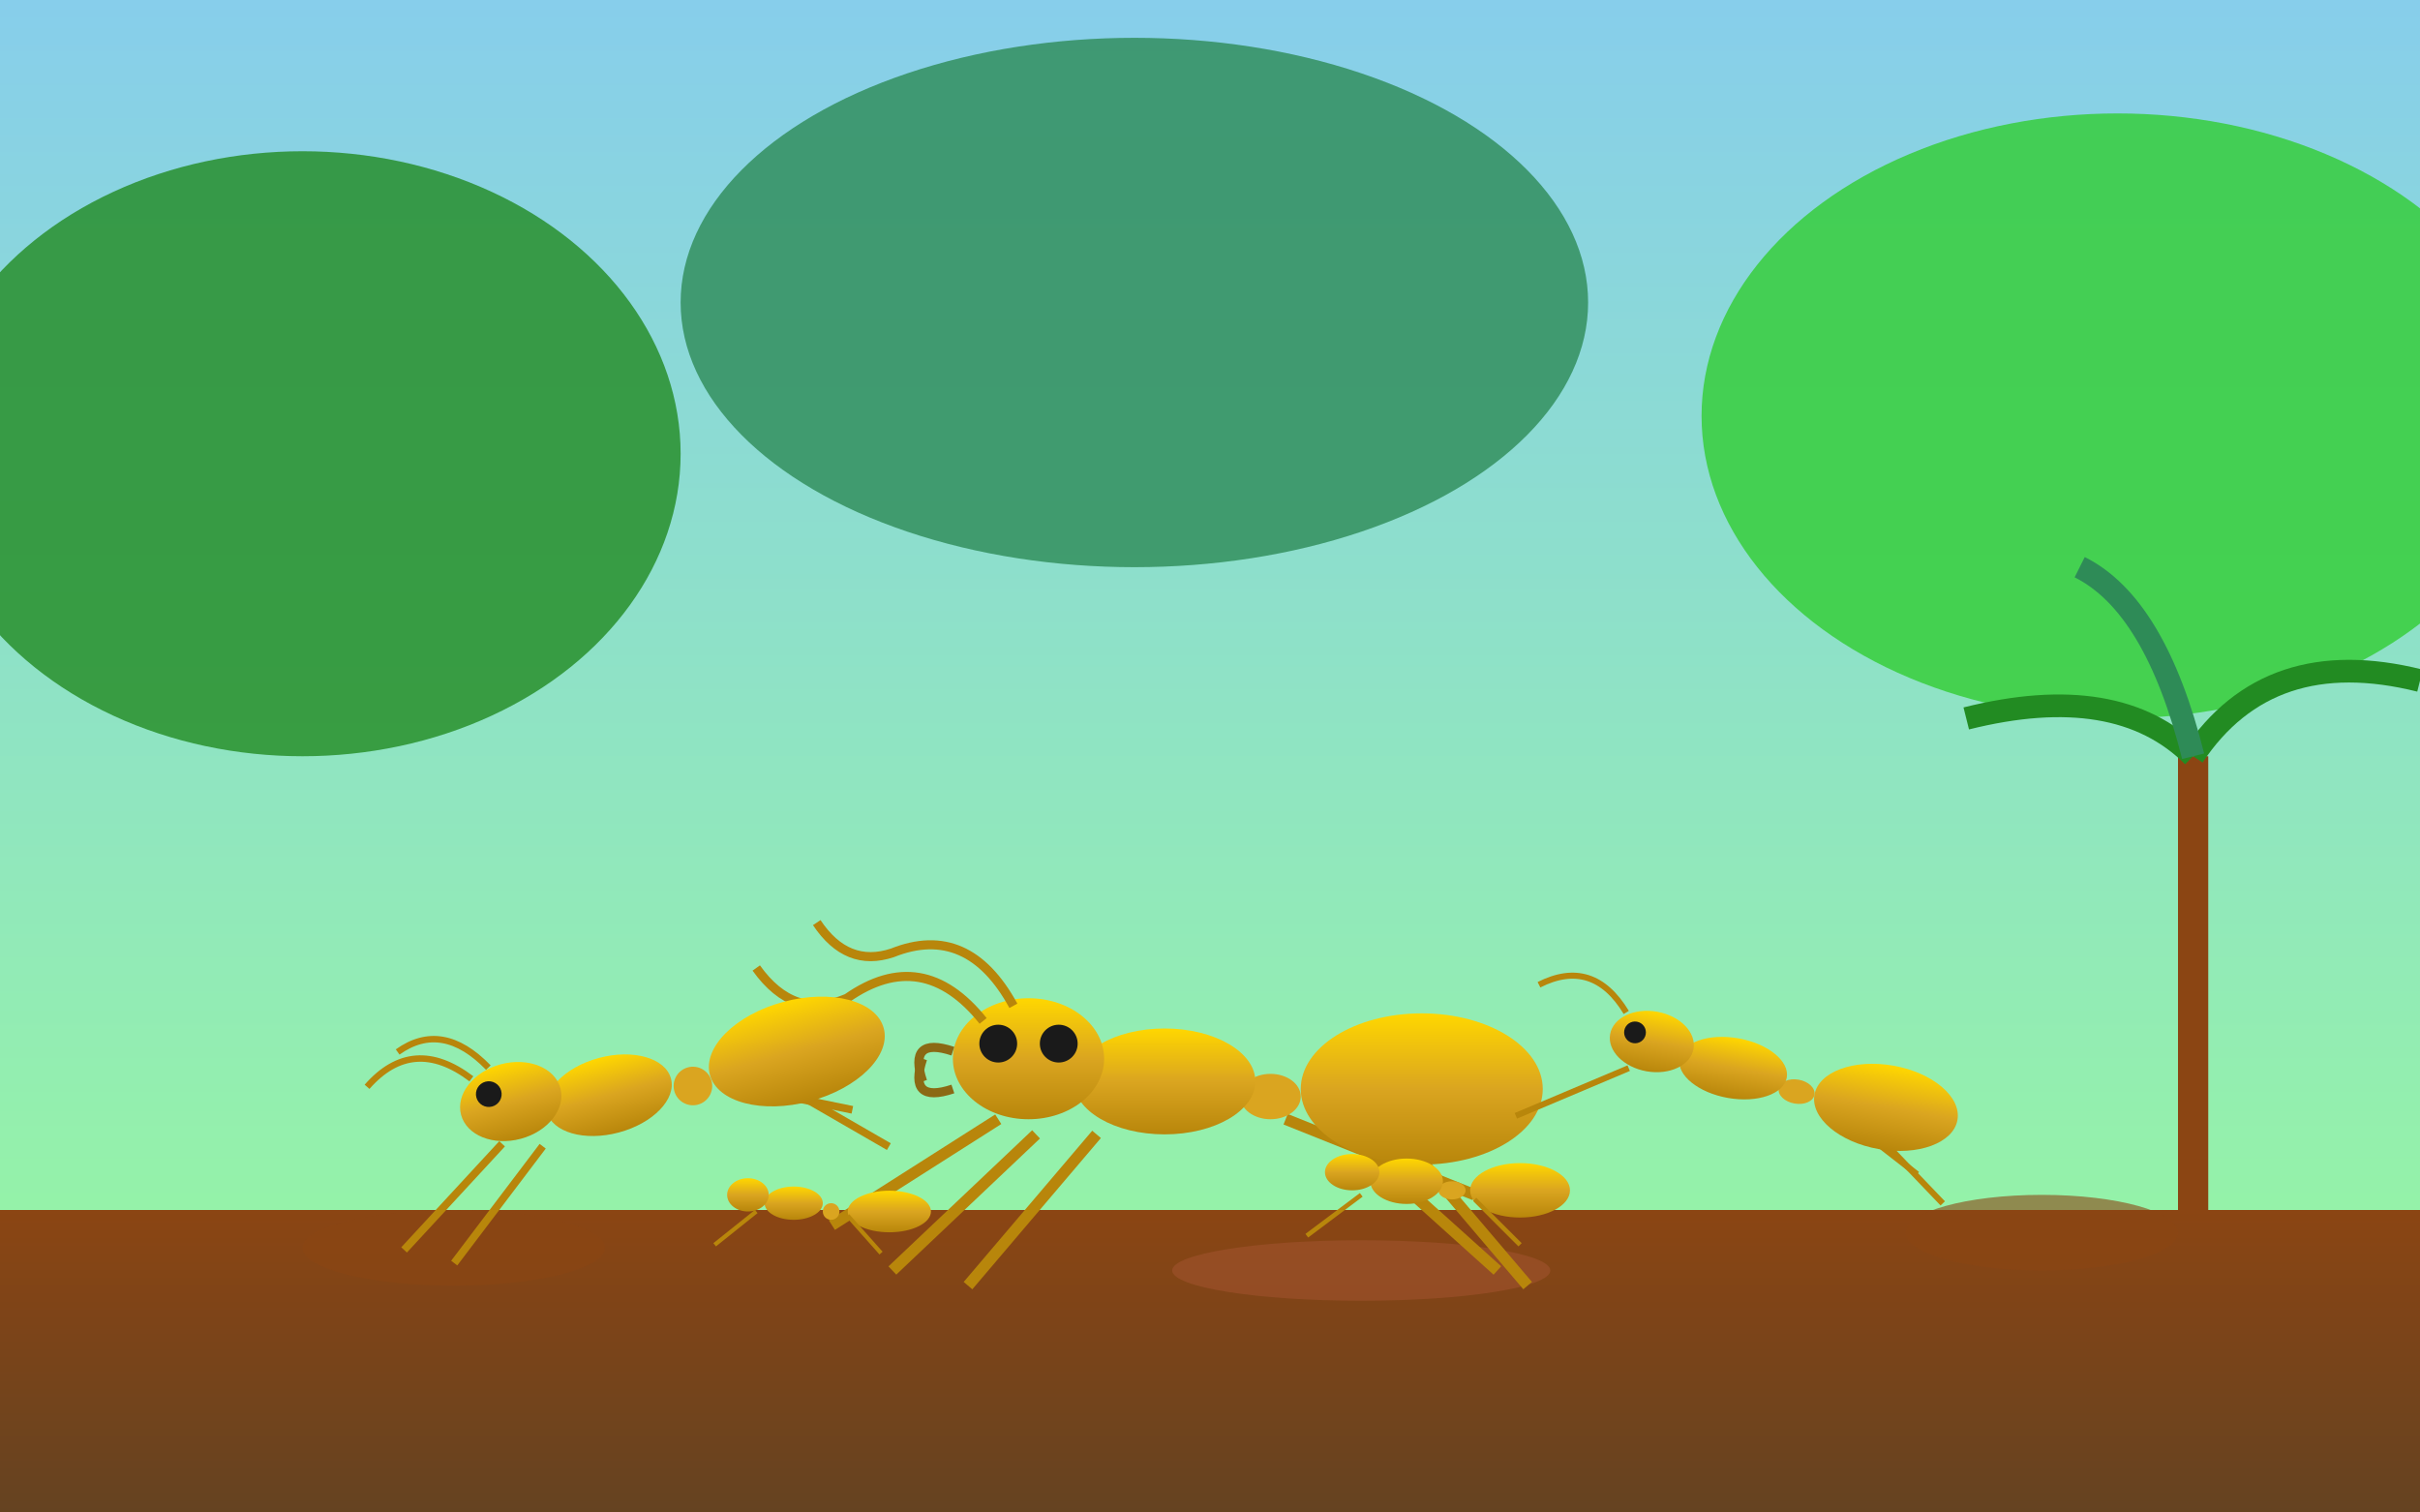 <svg xmlns="http://www.w3.org/2000/svg" viewBox="0 0 320 200">
  <defs>
    <linearGradient id="tropicalSky" x1="0%" y1="0%" x2="0%" y2="100%">
      <stop offset="0%" style="stop-color:#87CEEB"/>
      <stop offset="100%" style="stop-color:#98FB98"/>
    </linearGradient>
    <linearGradient id="groundGradient" x1="0%" y1="0%" x2="0%" y2="100%">
      <stop offset="0%" style="stop-color:#8B4513"/>
      <stop offset="100%" style="stop-color:#654321"/>
    </linearGradient>
    <linearGradient id="yellowAnt" x1="0%" y1="0%" x2="0%" y2="100%">
      <stop offset="0%" style="stop-color:#FFD700"/>
      <stop offset="50%" style="stop-color:#DAA520"/>
      <stop offset="100%" style="stop-color:#B8860B"/>
    </linearGradient>
  </defs>
  
  <!-- Sky -->
  <rect width="320" height="200" fill="url(#tropicalSky)"/>
  
  <!-- Tropical vegetation -->
  <ellipse cx="40" cy="60" rx="50" ry="40" fill="#228B22" opacity="0.8"/>
  <ellipse cx="150" cy="40" rx="60" ry="35" fill="#2E8B57" opacity="0.8"/>
  <ellipse cx="280" cy="55" rx="55" ry="40" fill="#32CD32" opacity="0.8"/>
  
  <!-- Ground -->
  <rect y="160" width="320" height="40" fill="url(#groundGradient)"/>
  
  <!-- Leaf litter -->
  <ellipse cx="60" cy="165" rx="20" ry="5" fill="#8B4513" opacity="0.6"/>
  <ellipse cx="180" cy="168" rx="25" ry="4" fill="#A0522D" opacity="0.6"/>
  <ellipse cx="270" cy="163" rx="18" ry="5" fill="#8B4513" opacity="0.6"/>
  
  <!-- Main crazy ant - with long legs, erratic pose -->
  <g transform="translate(140, 140)">
    <!-- Long, spindly legs in chaotic positions -->
    <line x1="-8" y1="8" x2="-30" y2="22" stroke="#B8860B" stroke-width="1.5"/>
    <line x1="-3" y1="10" x2="-22" y2="28" stroke="#B8860B" stroke-width="1.5"/>
    <line x1="5" y1="10" x2="-12" y2="30" stroke="#B8860B" stroke-width="1.5"/>
    <line x1="30" y1="8" x2="55" y2="18" stroke="#B8860B" stroke-width="1.5"/>
    <line x1="38" y1="10" x2="58" y2="28" stroke="#B8860B" stroke-width="1.5"/>
    <line x1="45" y1="10" x2="62" y2="30" stroke="#B8860B" stroke-width="1.5"/>
    
    <!-- Elongated gaster -->
    <ellipse cx="48" cy="4" rx="16" ry="10" fill="url(#yellowAnt)"/>
    
    <!-- Thin petiole -->
    <ellipse cx="28" cy="5" rx="4" ry="3" fill="#DAA520"/>
    
    <!-- Thorax -->
    <ellipse cx="14" cy="3" rx="12" ry="7" fill="url(#yellowAnt)"/>
    
    <!-- Head -->
    <ellipse cx="-4" cy="0" rx="10" ry="8" fill="url(#yellowAnt)"/>
    
    <!-- Large eyes -->
    <circle cx="-8" cy="-2" r="2.5" fill="#1a1a1a"/>
    <circle cx="0" cy="-2" r="2.5" fill="#1a1a1a"/>
    
    <!-- Long, kinked antennae (characteristic) -->
    <path d="M-10 -5 Q-18 -15 -28 -8 Q-35 -5 -40 -12" stroke="#B8860B" stroke-width="1.2" fill="none"/>
    <path d="M-6 -7 Q-12 -18 -22 -14 Q-28 -12 -32 -18" stroke="#B8860B" stroke-width="1.2" fill="none"/>
    
    <!-- Mandibles -->
    <path d="M-14 -1 Q-20 -3 -18 3" stroke="#8B6914" stroke-width="1.2" fill="none"/>
    <path d="M-14 4 Q-20 6 -18 0" stroke="#8B6914" stroke-width="1.2" fill="none"/>
  </g>
  
  <!-- Second ant running erratically -->
  <g transform="translate(70, 145) scale(0.85) rotate(-15)">
    <line x1="-6" y1="6" x2="-25" y2="18" stroke="#B8860B" stroke-width="1.2"/>
    <line x1="0" y1="8" x2="-18" y2="22" stroke="#B8860B" stroke-width="1.2"/>
    <line x1="30" y1="6" x2="48" y2="15" stroke="#B8860B" stroke-width="1.2"/>
    <line x1="38" y1="8" x2="52" y2="22" stroke="#B8860B" stroke-width="1.2"/>
    <ellipse cx="42" cy="4" rx="14" ry="8" fill="url(#yellowAnt)"/>
    <ellipse cx="25" cy="5" rx="3" ry="3" fill="#DAA520"/>
    <ellipse cx="12" cy="3" rx="10" ry="6" fill="url(#yellowAnt)"/>
    <ellipse cx="-3" cy="0" rx="8" ry="6" fill="url(#yellowAnt)"/>
    <circle cx="-6" cy="-2" r="2" fill="#1a1a1a"/>
    <path d="M-8 -5 Q-15 -14 -24 -8" stroke="#B8860B" stroke-width="1" fill="none"/>
    <path d="M-5 -6 Q-10 -15 -18 -12" stroke="#B8860B" stroke-width="1" fill="none"/>
  </g>
  
  <!-- Third ant -->
  <g transform="translate(220, 138) scale(0.8) rotate(10)">
    <line x1="-5" y1="5" x2="-22" y2="16" stroke="#B8860B" stroke-width="1"/>
    <line x1="28" y1="5" x2="45" y2="14" stroke="#B8860B" stroke-width="1"/>
    <line x1="35" y1="7" x2="50" y2="18" stroke="#B8860B" stroke-width="1"/>
    <ellipse cx="38" cy="4" rx="12" ry="7" fill="url(#yellowAnt)"/>
    <ellipse cx="23" cy="4" rx="3" ry="2" fill="#DAA520"/>
    <ellipse cx="12" cy="2" rx="9" ry="5" fill="url(#yellowAnt)"/>
    <ellipse cx="-2" cy="0" rx="7" ry="5" fill="url(#yellowAnt)"/>
    <circle cx="-5" cy="-1" r="1.8" fill="#1a1a1a"/>
    <path d="M-7 -4 Q-14 -12 -22 -6" stroke="#B8860B" stroke-width="1" fill="none"/>
  </g>
  
  <!-- Fourth ant - showing swarm behavior -->
  <g transform="translate(180, 155) scale(0.6)">
    <ellipse cx="35" cy="4" rx="11" ry="6" fill="url(#yellowAnt)"/>
    <ellipse cx="20" cy="4" rx="3" ry="2" fill="#DAA520"/>
    <ellipse cx="10" cy="2" rx="8" ry="5" fill="url(#yellowAnt)"/>
    <ellipse cx="-2" cy="0" rx="6" ry="4" fill="url(#yellowAnt)"/>
    <line x1="0" y1="5" x2="-12" y2="14" stroke="#B8860B" stroke-width="1"/>
    <line x1="25" y1="6" x2="35" y2="16" stroke="#B8860B" stroke-width="1"/>
  </g>
  
  <!-- Fifth ant -->
  <g transform="translate(100, 158) scale(0.55)">
    <ellipse cx="32" cy="4" rx="10" ry="5" fill="url(#yellowAnt)"/>
    <ellipse cx="18" cy="4" rx="2" ry="2" fill="#DAA520"/>
    <ellipse cx="9" cy="2" rx="7" ry="4" fill="url(#yellowAnt)"/>
    <ellipse cx="-2" cy="0" rx="5" ry="4" fill="url(#yellowAnt)"/>
    <line x1="0" y1="4" x2="-10" y2="12" stroke="#B8860B" stroke-width="1"/>
    <line x1="22" y1="5" x2="30" y2="14" stroke="#B8860B" stroke-width="1"/>
  </g>
  
  <!-- Small palm tree -->
  <line x1="290" y1="160" x2="290" y2="100" stroke="#8B4513" stroke-width="4"/>
  <path d="M290 100 Q280 90 260 95" stroke="#228B22" stroke-width="3" fill="none"/>
  <path d="M290 100 Q300 85 320 90" stroke="#228B22" stroke-width="3" fill="none"/>
  <path d="M290 100 Q285 80 275 75" stroke="#2E8B57" stroke-width="3" fill="none"/>
</svg>